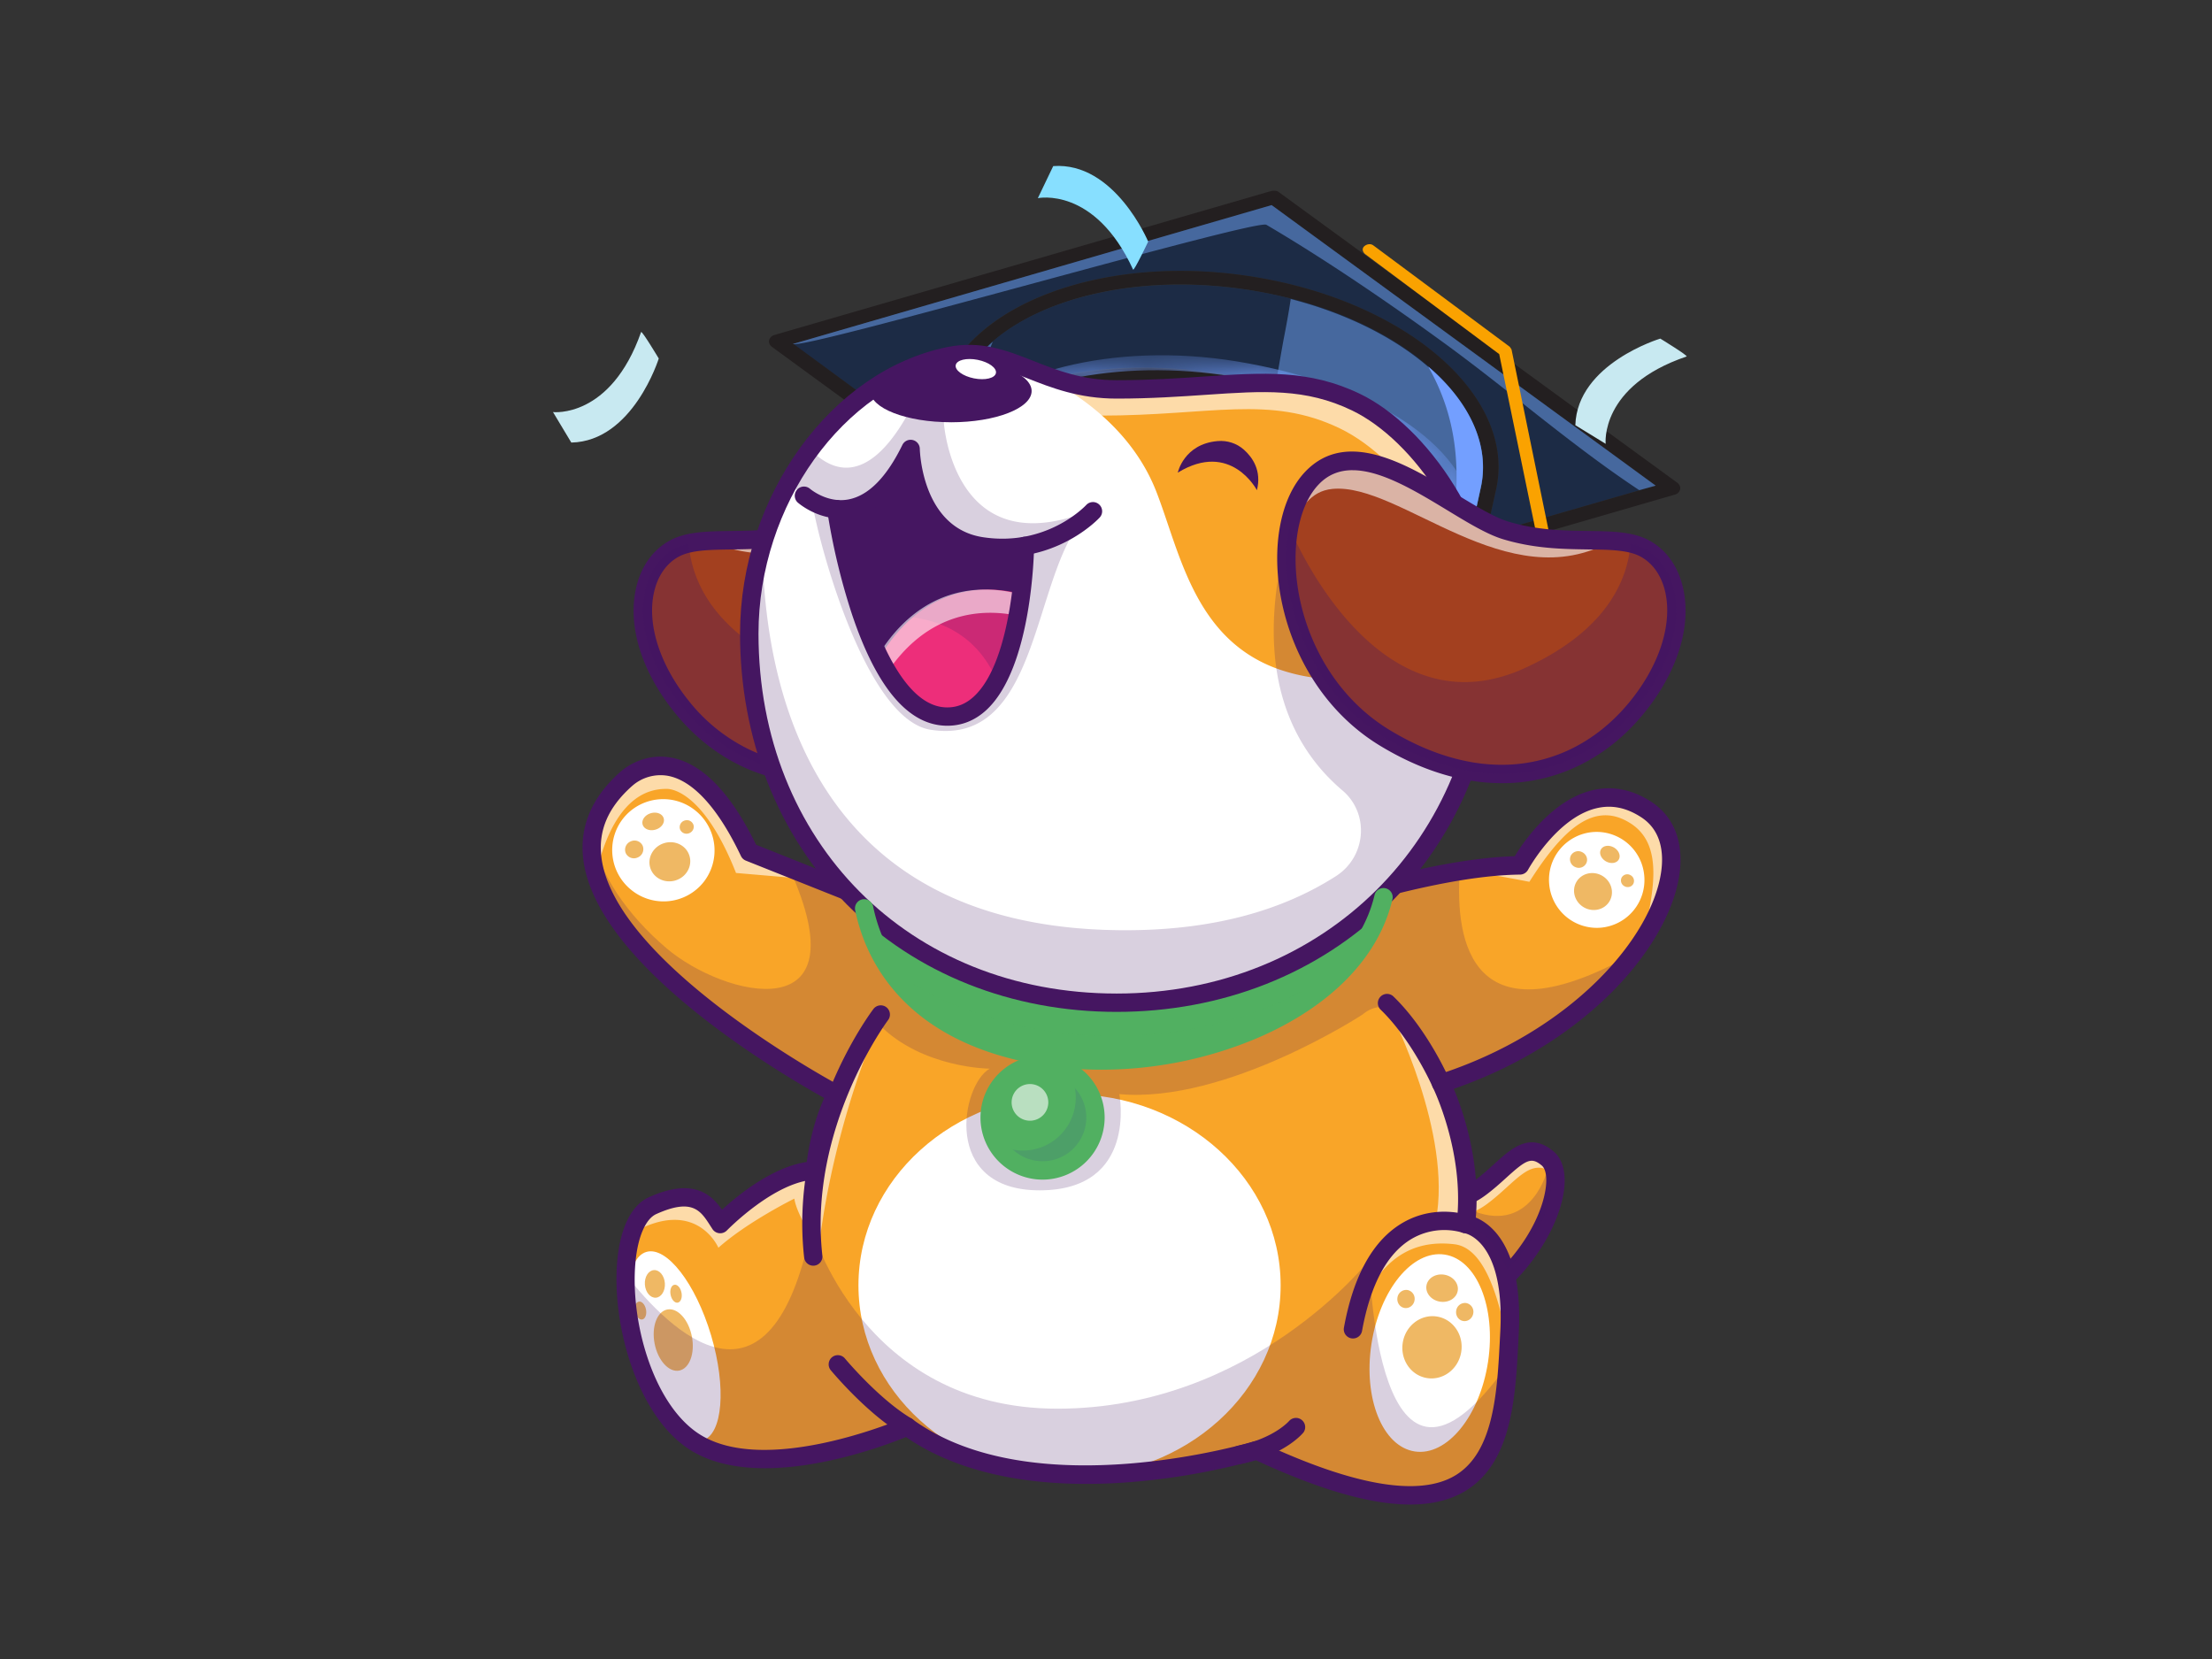 <svg xmlns="http://www.w3.org/2000/svg" fill="none" viewBox="0 0 80 60"><rect x="0" y="0" width="80" height="60" fill="#333333" stroke="none"/><path fill="#1C2B45" d="M28.675 12.44L45.99 7.418l13.89 10.146-6.136 1.769.357-1.606c.76-3.335-3.164-6.791-8.706-7.706-5.566-.915-10.68 1.057-11.44 4.412l-.358 1.606-4.923-3.599z"/><path fill="#231F20" d="M27.914 12.542c-.072-.061-.12-.143-.096-.244a.266.266 0 01.19-.183L45.968 6.91c.095-.02.214-.02.285.04l14.414 10.512c.072.061.12.143.096.244a.266.266 0 01-.19.183l-6.946 2.013-.31 1.403c-.76 3.334-5.874 5.327-11.44 4.412-4.044-.671-7.207-2.684-8.349-5.002-.428-.874-.57-1.789-.357-2.704l.31-1.403-5.566-4.066zm6.398 2.989c0 .04.024.06.048.081.047.02.07 0 .095-.02 1.926-1.993 5.66-2.725 10.156-1.993.547.081 1.07.203 1.594.346.57.142 1.094.325 1.617.528 2.664 1.037 4.639 2.704 5.328 4.595 0 .02.024.02.048.02s.024-.02.047-.02l.31-1.423c.69-3.07-3.021-6.262-8.254-7.136-5.233-.875-10.061.935-10.751 4.005l-.238 1.017zm7.683 9.698c5.233.854 10.061-.935 10.75-4.005.096-.427.096-.854.025-1.302-2.07 1.952-6.018 2.806-10.085 2.135-4.115-.67-7.422-2.745-8.468-5.245a4.761 4.761 0 00-.5 1.28c-.666 3.07 3.045 6.263 8.278 7.137zm3.401-15.208c5.566.915 9.467 4.371 8.706 7.706l-.357 1.606 6.137-1.77L45.99 7.419 28.699 12.44l4.9 3.599.356-1.606c.761-3.355 5.9-5.327 11.441-4.412z"/><path fill="#1C2B45" d="M45.3 10.509c5.234.854 8.944 4.046 8.255 7.116l-.31 1.423c0 .02-.023.02-.047.02s-.024 0-.048-.02c-.69-1.89-2.664-3.558-5.352-4.595a14.775 14.775 0 00-1.617-.528 19.836 19.836 0 00-1.594-.346c-4.4-.732-8.063-.02-10.013 1.87-.048.041-.096.041-.167.02-.047-.02-.095-.08-.071-.121l.19-.854c.714-3.05 5.518-4.84 10.775-3.985zM34.24 16.811c1.047 2.501 4.33 4.575 8.468 5.246 4.068.671 7.992-.183 10.086-2.135.07.427.07.875-.024 1.302-.69 3.07-5.519 4.859-10.751 4.005-5.233-.854-8.944-4.046-8.254-7.116.071-.488.238-.915.476-1.302z"/><path fill="#46689E" d="M46.419 12.298c.095-.488.19-.996.262-1.484 4.495 1.159 7.492 4.046 6.873 6.831l-.309 1.424c0 .02-.023.02-.047.02s-.024 0-.048-.02c-.69-1.891-2.664-3.559-5.352-4.595a14.775 14.775 0 00-1.617-.53c-.024 0-.048 0-.048-.02.096-.548.19-1.097.286-1.626zM35.906 12.359c-.072.162-.12.305-.19.467-.286.753-.572 1.546-.786 2.339-.19.162-.38.325-.547.508-.023.02-.047.02-.071.02-.024 0-.024-.02-.024-.04l.262-1.119c.166-.833.666-1.565 1.356-2.175z"/><path fill="#46689E" d="M52.08 12.298c-1.903-1.383-4.234-2.969-6.28-4.168-.38-.224-16.745 4.534-17.125 4.31L45.99 7.418l13.89 10.146-.594.163c-2.521-1.668-4.757-3.66-7.207-5.43zM34.24 16.811c.595 1.403 1.904 2.684 3.664 3.64-.048 1.139-.072 2.277-.12 3.436-2.854-1.423-4.519-3.64-4.043-5.795a3.91 3.91 0 01.5-1.28z"/><path fill="#739FFF" d="M51.652 13.254c1.498 1.28 2.236 2.846 1.903 4.371l-.31 1.423c0 .02-.023.02-.047.02s-.024 0-.048-.02a4.554 4.554 0 00-.5-1.016c.12-1.668-.118-3.233-.998-4.778z"/><mask id="a" width="20" height="8" x="34" y="12" maskUnits="userSpaceOnUse"><path fill="url(#paint0_linear)" d="M34.312 15.592c1.713-2.115 5.923-3.254 10.418-2.522 4.805.793 8.277 2.949 8.587 5.653-.048.02-.048.203-.072.325 0 .02-.023.02-.047.02s-.048 0-.048-.02c-.69-2.5-4.091-4.676-8.563-5.429-4.186-.69-8.158.224-10.061 2.074-.048.04-.095.04-.143.02-.047-.02-.095-.06-.071-.121-.024.02-.024.02 0 0z"/></mask><g mask="url(#a)"><path fill="url(#paint1_linear)" d="M34.312 15.592c1.713-2.115 5.923-3.254 10.418-2.522 4.805.793 8.277 2.949 8.587 5.653-.048.02-.048.203-.072.325 0 .02-.023.02-.047.02s-.048 0-.048-.02c-.69-2.5-4.091-4.676-8.563-5.429-4.186-.69-8.158.224-10.061 2.074-.048.04-.095.04-.143.02-.047-.02-.095-.06-.071-.121-.024.02-.024.02 0 0z"/><path fill="#739FFF" d="M46.133 7.601c0-.02.024-.04.024-.04l13.725 10.003-.595.163c-2.521-1.668-4.781-3.66-7.207-5.43-1.713-1.24-3.782-2.663-5.661-3.801a5.714 5.714 0 00-.286-.895z"/></g><path fill="#FFF100" d="M57.313 25.798c-.547.407-1.332.244-1.998-.04-.024-.02-.048-.04-.048-.061l.809-4.107c.024-.061.119-.061.143 0l1.117 4.168s0 .02-.023.04z"/><path fill="#FABB00" d="M56.504 26.245c.38 0 .714-.101.975-.284.095-.061.12-.163.095-.264l-1.118-4.168c-.023-.122-.166-.204-.309-.204a.29.29 0 00-.285.224l-.809 4.107c-.024.122.048.224.166.285.453.183.88.305 1.285.305zm.57-.569c-.475.285-1.117.102-1.545-.081l.642-3.294.904 3.375z"/><path fill="#FFF100" d="M56.79 21.386c.023.326-.286.57-.643.59-.38.02-.666-.244-.69-.549-.023-.325.286-.57.642-.59.381 0 .69.244.69.55z"/><path fill="#FABB00" d="M56.123 22.18h.024c.5-.021.904-.367.88-.794 0-.203-.119-.406-.285-.549a.889.889 0 00-.642-.203c-.5.02-.904.366-.88.793.023.427.428.752.903.752zm0-1.14a.43.43 0 01.286.102c.095.061.142.163.142.265 0 .203-.19.366-.404.386-.238 0-.428-.163-.452-.346 0-.223.19-.386.428-.406z"/><path fill="#FAA200" d="M56.1 21.04h.047c.12-.02.214-.121.19-.243l-1.665-8.133c0-.04-.047-.082-.07-.122l-4.924-3.66c-.096-.081-.238-.06-.334.02-.095.082-.07.204.024.285l4.853 3.62 1.665 8.071c0 .102.118.163.214.163z"/><path fill="#F9A528" d="M52.35 47.605c3.166-1.322 4.55-4.935 3.623-5.708-.854-.713-1.37.27-2.443 1.065-1.072.795-1.96.286-1.96.286s-2.247-.577-1.725 2.14c.522 2.715 2.2 2.343 2.505 2.217z"/><path fill="#fff" d="M50.094 45.97c-.522-2.717 1.726-2.14 1.726-2.14s.887.508 1.96-.286c1.071-.795 1.588-1.78 2.443-1.066l.023.024c-.028-.265-.116-.476-.273-.605-.854-.713-1.37.27-2.443 1.065-1.072.795-1.96.286-1.96.286s-2.247-.577-1.725 2.14c.103.538.252.953.427 1.276a5.62 5.62 0 01-.178-.695z" opacity=".6"/><path fill="#451661" d="M51.825 48.029c-.276 0-.597-.057-.913-.226-.697-.374-1.167-1.166-1.395-2.352-.192-1.003-.055-1.734.411-2.171.657-.617 1.68-.364 1.724-.353a.323.323 0 01.083.034c.026.014.724.382 1.597-.265.263-.194.489-.399.707-.598.634-.575 1.29-1.172 2.147-.456.338.283.469.803.37 1.466-.243 1.606-1.756 3.835-4.078 4.804a1.79 1.79 0 01-.654.117zm-.724-4.502c-.23 0-.517.047-.718.236-.357.34-.312 1.036-.21 1.561.185.966.551 1.62 1.055 1.892.507.272.99.085.994.081 2.097-.876 3.459-2.862 3.675-4.288.063-.413.012-.733-.138-.858-.377-.316-.565-.206-1.275.437-.22.2-.469.426-.758.64-1.092.81-2.04.444-2.27.334a1.821 1.821 0 00-.355-.035z"/><path fill="#F9A528" d="M59.436 33.955c-.117.18-.243.36-.38.542-1.28 1.702-3.417 3.396-6.276 4.453-.216.08-.437.156-.661.23 0 0 1.193 2.383.9 5.017a.959.959 0 01-.008.073s1.77.19 1.581 3.9c-.01.188-.02.379-.028.57-.012.2-.022.402-.037.604-.23 3.424-1.095 6.86-9.092 3.108 0 0-8.062 2.473-12.63-.856 0 0-5.23 2.282-7.8.475-1.62-1.138-2.427-3.904-2.379-5.982.014-.56.088-1.072.226-1.488.162-.487.41-.842.748-.995 1.69-.762 2.07.096 2.45.666 0 0 1.809-1.88 3.425-1.94 0 0 .058-.816.36-1.767l.045-.137a6.47 6.47 0 01.36-.856s-.55-.291-1.372-.793c-2.226-1.357-6.466-4.257-7.319-7.131a3.287 3.287 0 01-.126-1.39c.096-.715.469-1.413 1.2-2.066 0 0 2.19-2.176 4.473 2.623l1.44.573.094.039 10.989 4.378s7.686-3.413 13.175-4.3l.14-.022a14.46 14.46 0 012.037-.186s1.998-3.692 4.566-2.018c1.272.828 1.17 2.713-.101 4.676z"/><path fill="#451661" d="M50.992 54.127c-1.396 0-3.237-.542-5.559-1.63-.193.058-2.152.626-4.596.817-2.36.185-5.668.044-8.035-1.67-.264.111-2.81 1.16-5.158 1.16-.984 0-1.931-.184-2.66-.698-1.638-1.152-2.446-3.9-2.396-6.017.013-.57.091-1.089.23-1.501.17-.517.438-.871.769-1.02 1.599-.72 2.053-.014 2.419.555l.054.084c.263-.262 1.902-1.835 3.38-1.913.015-.171.094-.907.359-1.74.013-.045.03-.092.046-.14.102-.297.216-.575.343-.826-.135-.073-.64-.35-1.338-.775-2.377-1.447-6.491-4.301-7.337-7.154a3.337 3.337 0 01-.127-1.408c.103-.76.512-1.464 1.214-2.09.005-.006.656-.64 1.605-.476 1.048.183 2.032 1.223 2.924 3.097l12.49 4.976c.397-.174 7.857-3.437 13.168-4.295l.053-.008a14.346 14.346 0 012.108-.2c.123-.217 1.175-2 2.67-2.38.656-.166 1.31-.041 1.944.37 1.27.828 1.235 2.687-.091 4.735-.117.18-.245.362-.381.545-1.438 1.911-3.674 3.499-6.295 4.466a16.06 16.06 0 01-.618.215c.158.337 1.154 2.574.884 4.998-.002.011-.002.023-.003.035.276.053 1.752.5 1.576 3.938l-.03.585c-.01.194-.022.392-.035.588-.12 1.789-.417 3.554-1.762 4.347-.49.284-1.094.429-1.815.43zm-5.554-1.72l.015.007c3.506 1.645 5.898 2.04 7.31 1.206 1.312-.773 1.603-2.513 1.723-4.28.013-.196.025-.392.035-.588l.03-.585c.184-3.622-1.526-3.855-1.545-3.857l-.041-.005.005-.041.008-.073c.288-2.593-.886-4.972-.898-4.997l-.021-.043.046-.015c.218-.07.44-.146.66-.228 2.607-.962 4.829-2.54 6.258-4.438a9.15 9.15 0 00.378-.54c1.298-2.006 1.343-3.82.114-4.62-.613-.398-1.245-.52-1.878-.358-1.547.392-2.618 2.342-2.628 2.361l-.011.022h-.025c-.595.007-1.279.07-2.032.186l-.088.014-.053.008c-5.42.876-13.086 4.262-13.163 4.297l-.016.006-.017-.006-12.536-4.994-.007-.015c-.883-1.854-1.848-2.887-2.869-3.065-.906-.157-1.53.448-1.536.454-.688.615-1.087 1.302-1.188 2.041-.06.436-.019.898.124 1.373.84 2.826 4.935 5.667 7.3 7.108a29.32 29.32 0 001.37.791l.037.02-.018.037a6.623 6.623 0 00-.403.987 8.502 8.502 0 00-.359 1.759l-.003.036-.036.002c-1.581.058-3.38 1.908-3.396 1.926l-.037.037-.028-.043-.083-.128c-.366-.57-.782-1.215-2.316-.524-.309.14-.56.475-.725.97-.134.405-.212.915-.224 1.477-.048 2.044.763 4.825 2.36 5.947 2.52 1.774 7.708-.457 7.76-.479l.021-.01.02.014c2.349 1.712 5.645 1.853 7.997 1.669 2.553-.2 4.574-.813 4.594-.82l.015-.003z"/><path fill="#fff" d="M25.408 52.096c.732-.219.87-1.922.309-3.804-.562-1.883-1.61-3.232-2.342-3.014-.732.218-.87 1.922-.309 3.804.562 1.883 1.61 3.232 2.342 3.014z"/><path fill="#EFB864" d="M23.229 47.72c.109-.021.169-.183.134-.362-.035-.178-.152-.305-.26-.284-.11.021-.17.183-.135.361.035.179.152.306.26.285zM23.72 46.933c.2-.014.345-.25.326-.525-.02-.276-.198-.488-.397-.473-.2.014-.346.249-.326.524.02.276.197.488.397.474zM24.513 47.112c.11-.022.17-.184.134-.362-.034-.178-.151-.306-.26-.284-.11.021-.17.183-.134.361.035.179.151.306.26.285zM24.565 49.569c.372-.073.577-.627.457-1.236-.119-.61-.517-1.046-.89-.973-.371.073-.576.626-.457 1.236.12.61.518 1.046.89.973z"/><path fill="#fff" d="M53.817 49.254c.298-1.966-.404-3.703-1.568-3.88-1.165-.177-2.35 1.274-2.65 3.24-.298 1.966.404 3.703 1.569 3.88 1.164.176 2.35-1.274 2.649-3.24z"/><path fill="#EFB864" d="M51.157 47.032a.321.321 0 00-.252-.377.321.321 0 00-.364.272c-.03.179.083.348.253.377.17.029.333-.093.364-.272zM52.72 46.685c.047-.269-.17-.53-.481-.583-.313-.054-.603.12-.649.39-.046.268.17.53.482.583.312.053.602-.121.648-.39zM53.282 47.504a.321.321 0 00-.253-.377.321.321 0 00-.363.272c-.031.179.082.348.252.377.17.029.333-.093.364-.272zM52.845 48.907c.105-.613-.282-1.191-.865-1.291-.582-.1-1.14.317-1.245.93-.105.614.282 1.192.865 1.292.583.1 1.14-.317 1.245-.93z"/><path fill="#fff" d="M59.436 33.955c.304-1.524.808-3.356-.457-4.172-1.298-.838-2.44.17-3.667 2.109 0 0-1.245-.25-2.375-.409.726-.113 1.414-.18 2.036-.186 0 0 1.998-3.692 4.566-2.018 1.27.828 1.168 2.713-.103 4.676zM29.652 31.832l-3.033-.26c-1.25-3.162-2.517-3.04-2.517-3.04-1.617-.017-2.289 1.914-2.55 3.114a3.287 3.287 0 01-.126-1.39c.097-.714.469-1.412 1.2-2.066 0 0 2.19-2.175 4.473 2.623l1.44.574 1.113.445zM29.613 45.126s-.788-1.133-.885-1.776c0 0-1.692.837-2.746 1.776 0 0-.793-1.861-3.126-.526.16-.488.41-.843.748-.996 1.688-.761 2.07.096 2.45.666 0 0 1.808-1.88 3.424-1.94 0 0 .058-.816.36-1.766l.045-.138c.097-.283.099-.346.36-.856l1.439-2.33c-.033.077-1.533 3.48-2.07 7.886zM54.592 48.17c-.01.188-.02.379-.028.57-.3-1.506-.78-3.6-1.962-3.74-.902-.106-2.315.012-3.224 1.948.02-.091.78-3.26 3.425-2.79 0-.002 1.979.302 1.789 4.012z" opacity=".6"/><path fill="#fff" d="M50.313 36.653s2.228 4.343 1.614 7.503c0 0 .649-.24 1.006.09-.002 0 .427-3.566-2.62-7.593z" opacity=".6"/><path fill="#fff" d="M38.681 53.402c4.217 0 7.635-3.096 7.635-6.916 0-3.82-3.418-6.916-7.635-6.916-4.216 0-7.634 3.096-7.634 6.916 0 3.82 3.418 6.916 7.634 6.916z"/><path fill="#451661" d="M54.527 49.343c-.23 3.425-1.095 6.86-9.092 3.109 0 0-8.062 2.473-12.63-.856 0 0-5.23 2.282-7.8.475-1.62-1.139-2.427-3.904-2.379-5.982 1.616 2.068 5.243 5.628 6.72-1.682 0 0 1.832 6.54 8.895 6.54s11.281-5.377 11.281-5.377.198 10.559 5.005 3.773zM59.057 34.497c-1.28 1.702-4.08 3.625-6.938 4.68 0 0-1.147-2.524-1.744-2.69-.374-.124-.75-.092-1.095.204 0 0-4.937 3.23-8.798 2.879 0 0 .684 3.48-2.886 3.48-3.57 0-2.822-3.83-1.802-4.4 0 0-2.433-.013-3.989-1.584 0 0-1.441 2-1.92 3.36.096-.283.214-.574.36-.856 0 0-9.409-4.985-8.817-9.314.262 1.365 1.253 2.828 2.676 4.038 2.074 1.765 7.15 3.04 4.435-2.907l11.082 4.416s7.686-3.412 13.174-4.3c-.178 2.568.427 6.263 6.262 2.994z" opacity=".2"/><path fill="#451661" d="M50.998 54.413c-1.427 0-3.277-.533-5.588-1.607a24.3 24.3 0 01-4.55.798c-3.372.264-6.166-.3-8.094-1.631-.963.392-5.502 2.093-7.95.369-1.814-1.277-2.705-4.511-2.489-6.775.113-1.182.517-1.986 1.14-2.267 1.611-.727 2.268-.09 2.645.452.558-.512 1.813-1.543 3.065-1.727.058-.456.22-1.395.632-2.316-1.495-.83-8.245-4.775-8.714-8.632-.143-1.173.298-2.225 1.307-3.131.088-.083.806-.732 1.855-.549 1.125.197 2.164 1.257 3.088 3.155l12.272 4.89c1.224-.535 10.063-4.33 15.166-4.476.313-.514 1.33-2.011 2.766-2.375.74-.188 1.471-.05 2.174.409.811.528 1.174 1.448 1.02 2.59-.182 1.364-1.091 2.946-2.496 4.34-1.064 1.053-2.897 2.488-5.67 3.449.315.748.971 2.6.798 4.655.579.245 1.71 1.112 1.554 4.156l-.011.23c-.106 2.102-.224 4.486-1.937 5.513-.541.319-1.198.48-1.983.48zm-5.563-2.294c.048 0 .096.01.141.032 3.38 1.586 5.753 1.993 7.056 1.21 1.408-.846 1.518-3.04 1.616-4.977l.012-.23c.17-3.3-1.275-3.551-1.29-3.553a.324.324 0 01-.288-.369c.306-2.528-.85-4.88-.86-4.903a.336.336 0 01.196-.465c4.805-1.55 7.742-4.95 8.064-7.361.083-.618.025-1.458-.724-1.945-.549-.357-1.087-.462-1.648-.32-1.42.358-2.435 2.198-2.446 2.218a.334.334 0 01-.29.175c-5.197.056-15.12 4.436-15.22 4.48a.33.33 0 01-.258.005l-12.521-4.99a.334.334 0 01-.178-.167c-.828-1.742-1.747-2.745-2.658-2.903a1.55 1.55 0 00-1.28.372l-.013.011c-.853.764-1.212 1.6-1.096 2.559.474 3.904 8.564 8.234 8.645 8.277a.332.332 0 01.14.446c-.622 1.213-.728 2.62-.73 2.635a.333.333 0 01-.319.309c-1.463.053-3.18 1.82-3.198 1.836a.335.335 0 01-.517-.044l-.086-.133c-.346-.539-.645-1.003-1.95-.416-.384.173-.665.818-.751 1.724-.198 2.08.59 5.028 2.209 6.168 2.385 1.679 7.426-.487 7.476-.508a.335.335 0 01.33.036c4.376 3.191 12.256.831 12.335.806a.387.387 0 01.101-.015z"/><path fill="#451661" d="M48.932 48.408a.332.332 0 01-.327-.392c.347-1.904 1.067-3.182 2.137-3.799 1.18-.68 2.334-.277 2.382-.26a.333.333 0 01-.222.626 2.343 2.343 0 00-1.837.216c-.888.517-1.496 1.639-1.805 3.336a.333.333 0 01-.328.273zM29.413 45.776a.335.335 0 01-.33-.296c-.548-4.895 2.381-8.824 2.506-8.989a.333.333 0 01.465-.065c.146.112.175.32.065.466-.028.038-2.894 3.89-2.377 8.514a.332.332 0 01-.329.37zM52.119 39.511a.335.335 0 01-.306-.199c-.007-.017-.751-1.712-1.892-2.807a.333.333 0 01.46-.48c1.24 1.19 2.009 2.948 2.042 3.023a.333.333 0 01-.304.463zM32.807 51.928a.329.329 0 01-.168-.046c-1.285-.757-2.54-2.263-2.593-2.326a.334.334 0 01.044-.469.334.334 0 01.468.044c.012.014 1.235 1.48 2.417 2.177a.333.333 0 01-.168.62zM44.833 52.947a.333.333 0 01-.068-.658c1.327-.274 1.855-.896 1.86-.9a.333.333 0 01.519.415c-.027.033-.663.81-2.244 1.137a.29.29 0 01-.067.006z"/><path fill="#fff" d="M25.444 31.905a1.85 1.85 0 00-.305-2.599 1.85 1.85 0 00-2.6.292 1.85 1.85 0 00.305 2.598 1.85 1.85 0 002.6-.291z"/><path fill="#EFB864" d="M23.062 31.012a.326.326 0 00.182-.423.326.326 0 00-.432-.16.326.326 0 00-.182.423.326.326 0 00.432.16zM23.714 30.003c.21-.064.339-.249.288-.412-.05-.163-.26-.243-.47-.178-.21.064-.34.249-.289.412.05.163.261.243.47.178zM25.08 29.833c.04.128-.038.266-.173.307a.25.25 0 01-.316-.158.25.25 0 01.173-.307.25.25 0 01.316.158zM24.434 31.84c.391-.12.615-.519.5-.891-.114-.372-.524-.576-.915-.455-.391.12-.616.52-.501.892.114.372.525.575.916.455z"/><path fill="#fff" d="M57.895 33.551a1.73 1.73 0 001.572-1.876 1.73 1.73 0 00-1.867-1.582 1.73 1.73 0 00-1.572 1.876 1.73 1.73 0 001.867 1.582z"/><path fill="#EFB864" d="M57.375 31.21a.302.302 0 01-.404.148.306.306 0 01-.168-.397.302.302 0 01.404-.148c.16.07.234.246.168.397zM58.546 31.084c.079-.14-.002-.334-.18-.435-.178-.1-.386-.07-.465.07-.079.138.002.332.18.433.178.101.386.07.465-.068zM59.068 31.97a.234.234 0 00-.096-.317.234.234 0 00-.32.08.234.234 0 00.096.317c.114.065.258.029.32-.08zM58.216 32.585c.18-.317.056-.727-.278-.916-.333-.188-.748-.084-.928.233-.18.317-.055.727.278.916.333.188.749.084.928-.233z"/><path fill="#A3401F" d="M24.657 25.56c1.468 1.817 3.669 2.808 6.23 2.3.925-.183 1.895-.562 2.898-1.168a7.1 7.1 0 002.227-2.147c1.172-1.754 1.547-3.886 1.24-5.492v-.003c-.14-.727-.419-1.343-.828-1.769-1.891-1.961-5.183 1.358-7.008 1.905-1.46.437-2.795.313-3.824.376a4.233 4.233 0 00-.687.09c-.17.038-.326.09-.469.16-1.459.739-1.776 3.275.221 5.749z"/><path fill="#fff" d="M25.59 19.563c4.548 1.862 7.14-2.515 9.606-2.28.833.08 1.617 1.138 2.056 1.77v-.003c-.14-.727-.419-1.343-.828-1.769-1.891-1.961-5.183 1.358-7.008 1.905-1.462.439-2.797.314-3.826.377z" opacity=".6"/><path fill="#451661" d="M29.558 28.325a6.328 6.328 0 01-2.726-.61c-.926-.44-1.746-1.094-2.434-1.947-1.185-1.468-1.697-3.096-1.401-4.468.176-.82.635-1.453 1.288-1.783a2.34 2.34 0 01.264-.11l.014-.005.065-.02c.035-.012.078-.023.12-.035l.01-.003.07-.017c.47-.106.996-.115 1.608-.123.863-.011 1.842-.025 2.882-.337.504-.152 1.167-.554 1.87-.98 1.766-1.073 3.961-2.406 5.474-.837.444.46.761 1.13.914 1.936.486 2.519-.62 6.174-3.622 7.99-1 .606-2.011 1.013-3.003 1.21a4.425 4.425 0 01-.366.063c-.052.008-.108.014-.163.023a5.794 5.794 0 01-.337.033l-.03.001-.153.01c-.057.002-.108.005-.162.005-.06.004-.12.004-.182.004zm-4.643-2.972a6.279 6.279 0 002.2 1.762 5.708 5.708 0 002.613.544c.05 0 .094-.004.14-.006l.137-.008.03-.002c.111-.008.21-.018.304-.03.05-.006.101-.013.151-.021a4.576 4.576 0 00.331-.057c.916-.181 1.855-.56 2.79-1.125 2.743-1.66 3.754-4.998 3.312-7.296-.13-.678-.386-1.231-.741-1.6-1.144-1.185-3.006-.055-4.65.944-.74.449-1.44.874-2.023 1.049-1.13.339-2.157.352-3.063.365-.573.009-1.069.015-1.468.107l-.058.013c-.035.01-.07.018-.103.03l-.041.013-.01.004a1.36 1.36 0 00-.182.076c-.468.236-.802.708-.935 1.328-.25 1.155.224 2.616 1.266 3.91z"/><path fill="#451661" d="M24.657 25.56a6.65 6.65 0 002.316 1.854 6.01 6.01 0 002.766.575c.05 0 .1-.003.15-.005l.142-.008.03-.002c.107-.008.213-.02.321-.031l.16-.022a6.181 6.181 0 00.346-.06c.924-.183 1.894-.562 2.897-1.167 2.889-1.747 3.923-5.274 3.467-7.642-.03.073-1.647 4.059-4.616 5.27-.756.31-1.6.438-2.528.276a5.623 5.623 0 01-1.367-.432c-2.922-1.333-3.723-3.13-3.834-4.513l-.067.015-.118.033-.06.02a1.931 1.931 0 00-.224.093c-1.461.737-1.778 3.273.22 5.747z" opacity=".3"/><path fill="#F9A528" d="M53.862 22.898c0 7.688-5.789 13.366-13.478 13.366-7.69 0-13.285-5.662-13.285-13.351 0-4.963 3.32-9.244 7.23-10.037 2.147-.435 3.332 1.206 6.056 1.206 3.99 0 6.12-.762 8.659.462 2.352 1.133 4.818 4.656 4.818 8.354z"/><path fill="#fff" d="M51.582 30.569c1.085-1.945 1.695-4.227 1.695-6.722 0-3.698-2.468-7.22-4.82-8.354-2.538-1.223-4.67-.462-8.658-.462-2.725 0-3.91-1.64-6.056-1.205-2.053.417-3.943 1.793-5.276 3.728 1.328-2.428 3.486-4.197 5.861-4.677 2.146-.436 3.331 1.205 6.056 1.205 3.989 0 6.12-.762 8.658.462 2.352 1.133 4.82 4.656 4.82 8.354 0 2.912-.83 5.535-2.28 7.671z" opacity=".6"/><path fill="#fff" d="M53.852 23.664c-.016.316-.041.627-.078.934a13.695 13.695 0 01-.78 3.261c-.323.86-.73 1.67-1.213 2.422-2.348 3.67-6.48 5.98-11.386 5.98-7.687 0-13.284-5.66-13.284-13.348a11.154 11.154 0 012.204-6.654c1.311-1.752 3.095-2.99 5.025-3.381.733-.148 1.356-.055 1.965.133l.011.003.06.02a.64.64 0 00.053.017l.102.035.104.036c1.006.37 4.033 1.696 5.188 4.666.844 2.171 1.363 5.28 4.338 6.386a6.58 6.58 0 001.708.373c.94.086 2.052.026 3.377-.225.682-.128 1.42-.307 2.218-.542.128-.036.257-.074.389-.116z"/><g opacity=".2"><path fill="#6B184E" d="M29.937 18.345a2.052 2.052 0 01-.567-.23l-.022-.18c.196.148.393.284.589.41z" opacity=".2"/><path fill="#451661" d="M30.163 18.44l-.235-.055a2.188 2.188 0 01-.578-.233l-.018-.01-.004-.02c-.015-.118-.021-.18-.021-.18l-.01-.096.076.057c.198.148.394.286.585.407l.205.13zm-.755-.35c.085.049.171.09.258.125a8.095 8.095 0 01-.266-.189c.003.018.007.04.008.065z" opacity=".2"/></g><path fill="#451661" d="M39.689 18.349a6.842 6.842 0 01-.46.357c-1.919 2.104-1.598 8.317-5.576 7.686-2.401-.38-4.129-7.064-4.283-8.276.198.113.386.186.567.23a9.656 9.656 0 01-.589-.411l.022.18a3.697 3.697 0 01-.828-.677c.233-.414.49-.808.77-1.18.741.772 2.006 1.34 3.462-1.177l1.36.186s.332 5.39 5.555 3.082z" opacity=".2"/><g opacity=".2"><path fill="#6B184E" d="M29.937 18.345a2.052 2.052 0 01-.567-.23l-.022-.18c.196.148.393.284.589.41z" opacity=".2"/><path fill="#451661" d="M30.163 18.44l-.235-.055a2.188 2.188 0 01-.578-.233l-.018-.01-.004-.02c-.015-.118-.021-.18-.021-.18l-.01-.096.076.057c.198.148.394.286.585.407l.205.13zm-.755-.35c.085.049.171.09.258.125a8.095 8.095 0 01-.266-.189c.003.018.007.04.008.065z" opacity=".2"/></g><g opacity=".2"><path fill="#6B184E" d="M38.89 18.935c-.792.51-2.06 1.135-3.279.92a10.315 10.315 0 003.28-.92z" opacity=".2"/><path fill="#451661" d="M36.123 19.94c-.172 0-.345-.013-.518-.044l-.291-.052.292-.031a10.247 10.247 0 003.267-.916l.04.073c-.72.464-1.747.97-2.79.97zm-.157-.086c.819.044 1.638-.252 2.313-.608-.577.224-1.373.474-2.314.608z" opacity=".2"/></g><g opacity=".2"><path fill="#6B184E" d="M38.89 18.935c-.792.51-2.06 1.135-3.279.92a10.315 10.315 0 003.28-.92z" opacity=".2"/><path fill="#451661" d="M36.123 19.94c-.172 0-.345-.013-.518-.044l-.291-.052.292-.031a10.247 10.247 0 003.267-.916l.04.073c-.72.464-1.747.97-2.79.97zm-.157-.086c.819.044 1.638-.252 2.313-.608-.577.224-1.373.474-2.314.608z" opacity=".2"/></g><path fill="#451661" d="M59.444 19.814a2.024 2.024 0 00-.469-.16c-.113 1.382-.914 3.179-3.834 4.512-.474.216-.93.357-1.367.432a4.549 4.549 0 01-2.528-.276c-2.969-1.211-4.588-5.197-4.616-5.27-.567 2.047-.67 3.735-.469 5.122.3 2.058 1.27 3.463 2.392 4.415.988.84.855 2.399-.236 3.097-1.915 1.227-4.461 1.991-7.835 1.956-11.079-.113-12.852-8.71-12.909-13.91a11.163 11.163 0 00-.464 3.18c0 7.689 5.597 13.35 13.285 13.35 4.905 0 9.037-2.31 11.386-5.98l.054-.089c.024-.036.045-.073.069-.11.194-.315.375-.641.541-.973.025-.052.052-.102.075-.153.019-.039.039-.077.057-.117l.061-.131.065-.143a12.533 12.533 0 00.29-.708c2.56.508 4.76-.482 6.23-2.299 1.997-2.472 1.68-5.008.222-5.745z" opacity=".2"/><path fill="#451661" d="M37.066 19.841c-.002.096-.095 6.355-2.926 6.167-2.834-.19-3.88-7.395-3.896-7.497.762.07 1.779-.304 2.691-2.176 0 0 .063 3.14 2.568 3.521a4.837 4.837 0 001.563-.015z"/><path fill="#ED2E7A" d="M36.981 21.492c-.128 1.01-.38 2.285-.888 3.223-.428.796-1.042 1.35-1.914 1.291-1.006-.068-1.787-1.019-2.376-2.22.376-.626.783-1.1 1.205-1.457 1.471-1.251 3.094-1.075 3.973-.837z"/><path fill="#451661" d="M36.981 21.492c-.128 1.01-.38 2.285-.888 3.223-.7-1.754-2.087-2.26-3.085-2.386 1.471-1.251 3.094-1.075 3.973-.837z" opacity=".2"/><path fill="#fff" d="M36.885 21.491a15.33 15.33 0 01-.117.77c-1.173-.241-3.198-.213-4.73 2.133a7.785 7.785 0 01-.33-.609c1.686-2.804 4.046-2.598 5.177-2.294z" opacity=".6"/><path fill="#51B061" d="M50.314 32.579c-.983 4.237-7.349 6.655-12.523 5.72-4.714-.85-5.944-3.75-6.264-5.301 2.33 2.147 5.497 3.412 9.133 3.412 3.86 0 7.244-1.433 9.654-3.831z"/><path fill="#51B061" d="M50.314 32.579a4.944 4.944 0 01-.662 1.509c-2.39 2.126-5.663 3.386-9.38 3.386-2.877 0-5.46-.753-7.568-2.076a5.725 5.725 0 01-1.178-2.42c2.329 2.037 5.497 3.24 9.132 3.24 3.863-.003 7.245-1.362 9.656-3.64z" opacity=".2"/><path fill="#51B061" d="M37.706 42.332a1.915 1.915 0 100-3.83 1.915 1.915 0 000 3.83z"/><path fill="#fff" d="M37.25 40.532a.663.663 0 100-1.326.663.663 0 000 1.326z" opacity=".6"/><path fill="#3D5D82" d="M39.62 40.417a1.915 1.915 0 01-3.58.941 1.914 1.914 0 002.62-2.6c.573.328.96.95.96 1.66z" opacity=".2"/><path fill="#451661" d="M40.384 36.596c-3.803 0-7.27-1.381-9.762-3.89-2.487-2.503-3.857-5.982-3.857-9.792 0-4.958 3.293-9.51 7.497-10.362 1.216-.246 2.14.118 3.118.504.868.342 1.764.695 3.002.695 1.21 0 2.259-.072 3.185-.135 2.11-.144 3.778-.258 5.618.628 2.409 1.16 5.008 4.8 5.008 8.654 0 3.801-1.404 7.282-3.954 9.802-2.542 2.513-6.04 3.896-9.855 3.896zm-5.34-23.459c-.207 0-.423.02-.65.067-3.904.791-6.962 5.056-6.962 9.71 0 7.543 5.447 13.019 12.952 13.019 7.495 0 13.146-5.604 13.146-13.034 0-3.597-2.404-6.98-4.633-8.055-1.682-.81-3.193-.708-5.284-.565-.935.063-1.996.137-3.23.137-1.364 0-2.365-.394-3.246-.742-.718-.284-1.36-.537-2.092-.537z"/><path fill="#451661" d="M34.393 15.272c1.611 0 2.917-.507 2.917-1.13 0-.625-1.306-1.131-2.917-1.131-1.611 0-2.917.506-2.917 1.13 0 .624 1.306 1.13 2.917 1.13z"/><path fill="#fff" d="M36.019 13.494c.037-.185-.26-.4-.66-.48-.402-.08-.758.006-.794.19-.037.185.259.4.66.48.402.08.757-.006.794-.19z"/><path fill="#451661" d="M36.255 20.148c-.256 0-.524-.018-.803-.061-1.67-.254-2.435-1.656-2.716-2.832-.559.829-1.199 1.32-1.91 1.459-1.11.218-1.948-.515-1.983-.547a.333.333 0 01.442-.497c.012.01.638.547 1.42.389.714-.145 1.363-.806 1.93-1.966a.332.332 0 01.631.138c.003.116.092 2.864 2.286 3.198 2.29.347 3.675-1.104 3.733-1.165a.331.331 0 01.469-.017.331.331 0 01.018.469c-.058.064-1.35 1.432-3.517 1.432z"/><path fill="#451661" d="M34.265 26.247c-.048 0-.098-.001-.148-.005-1.331-.088-2.445-1.45-3.311-4.046a23.74 23.74 0 01-.89-3.735.33.33 0 01.282-.375.33.33 0 01.375.282c.28 1.959 1.471 7.071 3.589 7.213.4.026.746-.102 1.059-.39 1.448-1.337 1.51-5.408 1.513-5.448a.334.334 0 01.335-.33c.183.003.331.154.33.337-.002.18-.069 4.396-1.726 5.929-.41.377-.883.568-1.408.568z"/><path fill="#51B061" d="M39.824 38.687c-.803 0-1.598-.068-2.366-.206-4.865-.88-6.18-3.861-6.53-5.562a.333.333 0 01.326-.399c.164 0 .3.12.327.278.32 1.538 1.525 4.224 5.994 5.03 4.825.87 11.18-1.328 12.14-5.469a.333.333 0 01.648.15c-.486 2.096-2.22 3.883-4.881 5.03a14.506 14.506 0 01-5.658 1.148z"/><path fill="#A3401F" d="M59.221 25.56c-1.467 1.817-3.668 2.808-6.23 2.3-.924-.183-1.895-.562-2.897-1.168a7.102 7.102 0 01-2.227-2.147c-1.172-1.754-1.548-3.886-1.24-5.492v-.003c.14-.727.419-1.343.828-1.769 1.891-1.961 5.182 1.358 7.008 1.905 1.46.437 2.795.313 3.824.376.248.015.476.041.687.09.17.038.326.09.469.16 1.459.739 1.776 3.275-.222 5.749z"/><path fill="#51B061" d="M37.706 42.663a2.248 2.248 0 01-2.246-2.245 2.248 2.248 0 012.246-2.246 2.248 2.248 0 012.245 2.245 2.248 2.248 0 01-2.245 2.246zm0-3.826c-.873 0-1.58.71-1.58 1.58 0 .873.709 1.581 1.58 1.581a1.58 1.58 0 100-3.162z"/><path fill="#fff" d="M58.29 19.563c-3.763 2.123-7.636-2.117-10.1-1.881-.833.08-1.123.741-1.561 1.373v-.004c.14-.726.418-1.343.827-1.768 1.892-1.962 5.183 1.358 7.008 1.905 1.461.437 2.796.312 3.827.375z" opacity=".6"/><path fill="#451661" d="M54.318 28.325c-.062 0-.125-.002-.186-.004-.048 0-.1-.003-.152-.005-.054-.003-.106-.005-.157-.01l-.03-.001a6.048 6.048 0 01-.34-.035l-.166-.023-.184-.029c-.062-.011-.118-.021-.176-.033-.993-.196-2.003-.603-3.004-1.208-3.002-1.815-4.106-5.472-3.622-7.99.155-.807.47-1.475.914-1.937 1.513-1.57 3.709-.236 5.474.836.703.427 1.366.83 1.87.98 1.04.313 2.02.327 2.882.338.61.008 1.139.017 1.607.123l.07.017c.004 0 .007.002.01.003.045.012.087.023.128.037l.057.018.01.003c.096.034.184.07.266.112.656.33 1.113.964 1.29 1.785.295 1.371-.215 3-1.402 4.468-.688.853-1.506 1.506-2.431 1.945a6.317 6.317 0 01-2.728.61zm-5.4-11.32c-.456 0-.873.146-1.22.509-.355.367-.61.92-.742 1.599-.442 2.297.568 5.635 3.313 7.295.934.565 1.873.944 2.789 1.125.055.01.108.02.163.032.051.008.106.018.163.025l.156.022c.095.011.194.021.304.03l.03.001c.045.004.09.007.133.008l.14.006a5.742 5.742 0 002.618-.544c.834-.396 1.574-.989 2.199-1.762 1.044-1.291 1.517-2.754 1.268-3.911-.133-.62-.467-1.092-.938-1.33a1.552 1.552 0 00-.182-.076l-.007-.002c-.012-.003-.022-.008-.035-.012l-.11-.031-.06-.014c-.398-.09-.892-.098-1.465-.104-.908-.013-1.935-.027-3.064-.366-.585-.174-1.283-.6-2.023-1.049-1.143-.693-2.392-1.45-3.43-1.45z"/><path fill="#451661" d="M59.221 25.56a6.65 6.65 0 01-2.315 1.854 6.01 6.01 0 01-2.766.575c-.05 0-.1-.003-.15-.005l-.143-.008-.03-.002c-.106-.008-.212-.02-.32-.031l-.16-.022a6.116 6.116 0 01-.346-.06c-.924-.183-1.894-.562-2.897-1.167-2.889-1.747-3.922-5.274-3.467-7.642.03.073 1.647 4.059 4.616 5.27.756.31 1.6.438 2.528.276a5.623 5.623 0 001.366-.432c2.922-1.333 3.724-3.13 3.835-4.513l.067.015.118.033.06.02c.078.027.152.059.224.093 1.46.737 1.778 3.273-.22 5.747z" opacity=".3"/><path fill="#451661" d="M45.458 17.729s-.939-1.81-2.862-.636c0 0 .22-1.038 1.443-1.141.347-.03.688.08.947.31.315.28.649.76.472 1.466z"/><path fill="#C8E9F1" d="M23.186 12.01c.025-.07.639.956.639.956s-.933 2.992-3.163 3.04L20 14.903c-.002.001 2.083.246 3.186-2.893zM60.997 12.893c.07-.023-.95-.647-.95-.647s-3.002.901-3.073 3.132l1.097.673s-.224-2.088 2.926-3.158z"/><path fill="#87DFFF" d="M40.98 9.75c.032.066.546-1.012.546-1.012s-1.209-2.893-3.435-2.731l-.556 1.16c.001 0 2.054-.44 3.445 2.583z"/><path fill="#451661" d="M55.967 42.31s-.559 2.286-2.642 1.503l-.212.423.771.606.642 1.056s2.05-2.025 1.44-3.589z" opacity=".2"/><defs><linearGradient id="paint0_linear" x1="53.726" x2="34.963" y1="16.862" y2="12.649" gradientUnits="userSpaceOnUse"><stop stop-color="#fff"/><stop offset="1"/></linearGradient><linearGradient id="paint1_linear" x1="53.726" x2="34.963" y1="16.862" y2="12.649" gradientUnits="userSpaceOnUse"><stop stop-color="#739FFF"/><stop offset="1" stop-color="#739FFF"/></linearGradient></defs></svg>